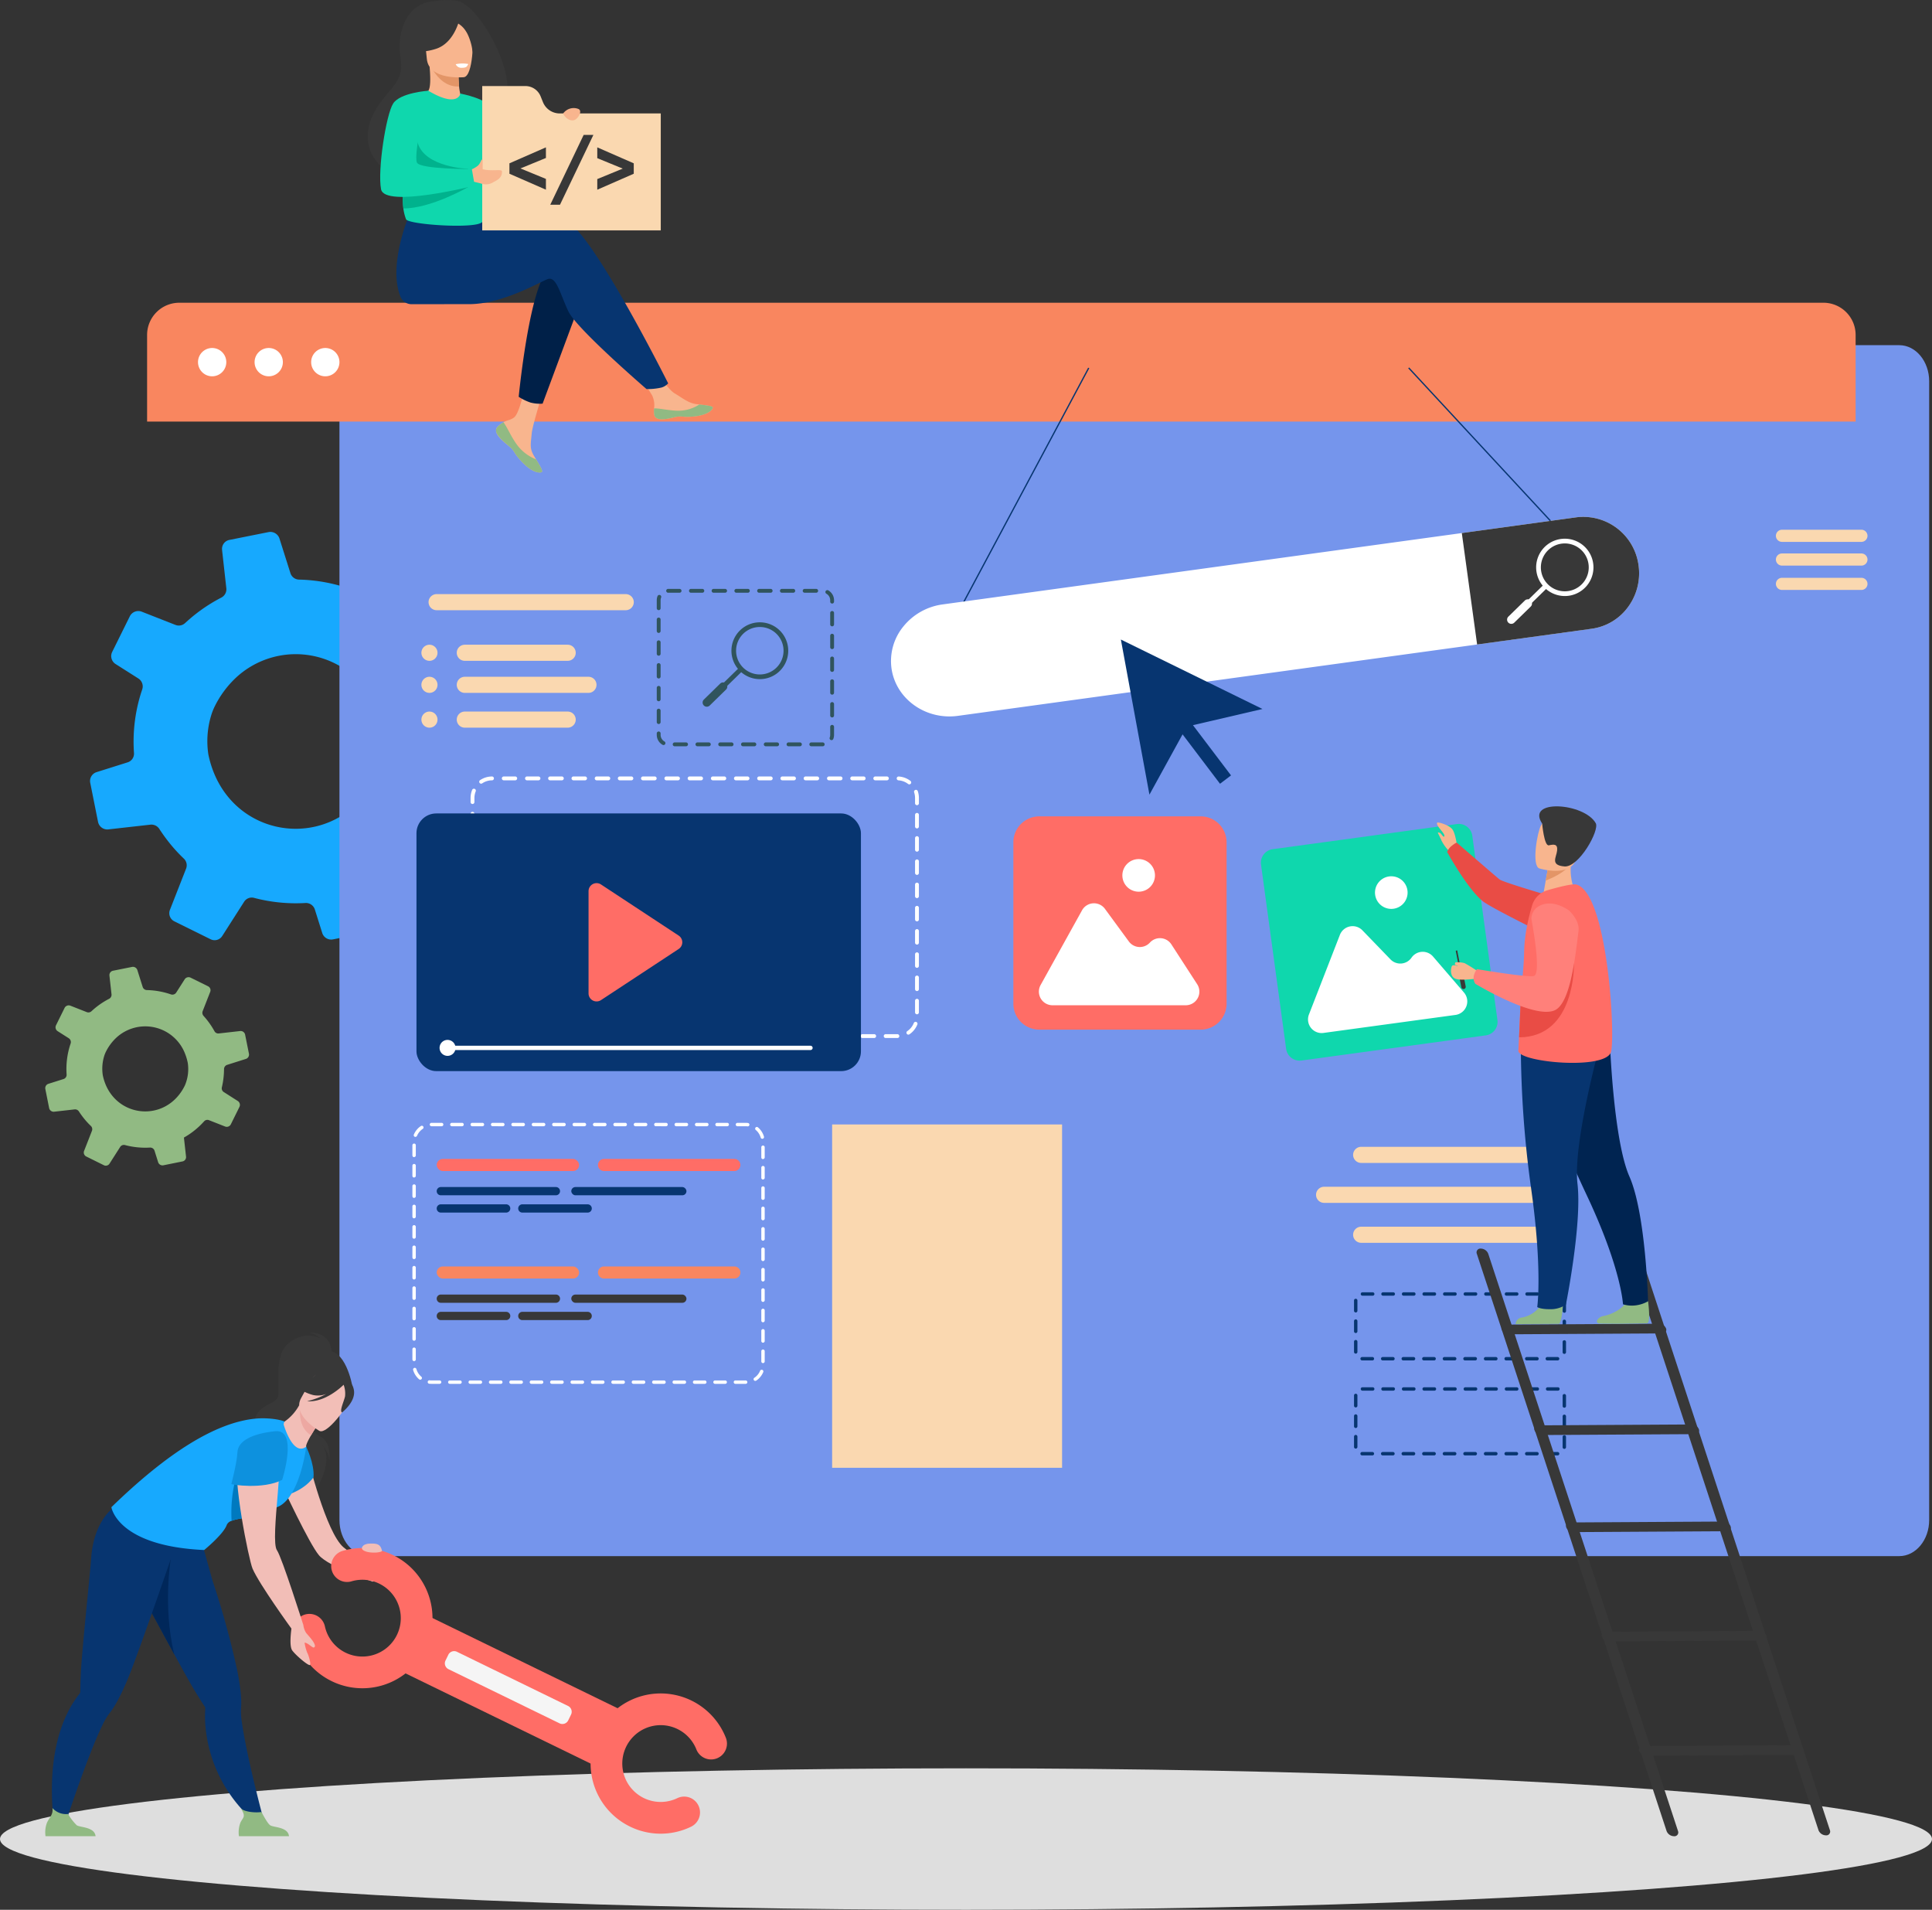 <svg xmlns="http://www.w3.org/2000/svg" width="683" height="675" viewBox="0 0 683 675">
  <rect x="0" y="0" width="683" height="675" fill="#333333" stroke="none"/>
  <g id="wordpress" transform="translate(-960 -5825)">
    <g id="Group_36623" data-name="Group 36623" transform="translate(-0.158 -0.734)">
      <path id="Path_46315" data-name="Path 46315" d="M2200.31,801.491l14.87-1.673a3.319,3.319,0,0,1,3.122,1.492q1.29,2,2.767,3.921a55.577,55.577,0,0,0,5.888,6.564,3.264,3.264,0,0,1,.807,3.595l-5.7,14.539a3.205,3.205,0,0,0,1.583,4.068l12.813,6.336a3.179,3.179,0,0,0,4.073-1.128l7.747-12.119a3.192,3.192,0,0,1,3.571-1.379,57.881,57.881,0,0,0,18.138,1.8,3.293,3.293,0,0,1,3.3,2.282l2.626,8.345a3.327,3.327,0,0,0,3.78,2.241l13.914-2.81a2.9,2.9,0,0,0,.8-.267,3.186,3.186,0,0,0,1.78-3.254l-1.239-11.092-.307-2.7a57.277,57.277,0,0,0,6.747-4.45,58.064,58.064,0,0,0,7.918-7.318,3.192,3.192,0,0,1,3.56-.858l11.725,4.6a3.306,3.306,0,0,0,4.172-1.614l4.854-9.779,1.383-2.806a3.34,3.34,0,0,0-1.19-4.307l-10.139-6.472a3.178,3.178,0,0,1-1.429-3.467,57.222,57.222,0,0,0,1.545-12.156,9.87,9.87,0,0,0,.031-1.03,1.759,1.759,0,0,1,.023-.346,3.26,3.26,0,0,1,2.3-2.79l13.561-4.286a2.4,2.4,0,0,0,.442-.174,3.313,3.313,0,0,0,1.789-3.59l-2.784-13.853a3.3,3.3,0,0,0-3.6-2.624l-15.509,1.751a3.192,3.192,0,0,1-3.2-1.677,58.269,58.269,0,0,0-4.856-7.417q-1.461-1.9-3.048-3.644a3.355,3.355,0,0,1-.635-3.479l5.477-13.976a3.2,3.2,0,0,0-1.563-4.042l-12.684-6.249a3.358,3.358,0,0,0-4.327,1.2l-6.132,9.588a3.3,3.3,0,0,1-3.835,1.356,57.744,57.744,0,0,0-17.5-3.137,3.275,3.275,0,0,1-3.085-2.3l-3.863-12.2a3.389,3.389,0,0,0-3.879-2.289l-13.826,2.763a3.234,3.234,0,0,0-2.587,3.543l.066.648L2242,716.251a3.3,3.3,0,0,1-1.789,3.323l-.012.01a57.355,57.355,0,0,0-8.578,5.441c-1.464,1.121-2.842,2.3-4.181,3.531a3.251,3.251,0,0,1-3.418.667l-11.9-4.669a3.362,3.362,0,0,0-4.243,1.628l-6.24,12.608a3.631,3.631,0,0,0-.322,1.109,3.339,3.339,0,0,0,1.5,3.126l8.113,5.148a3.334,3.334,0,0,1,1.514,2.908,3.555,3.555,0,0,1-.167.908,57.288,57.288,0,0,0-2.921,22.5,3.212,3.212,0,0,1-2.253,3.308l-10.984,3.462a3.284,3.284,0,0,0-2.231,3.764l.063.322,2.7,13.505A3.348,3.348,0,0,0,2200.31,801.491Zm95.133-42.159a38.333,38.333,0,0,1,2.018,6.857,30.126,30.126,0,0,1-2.15,16.3c-.224.459-.457.905-.691,1.351-14.55,26.968-52.689,21.6-58.97-8.823a31.233,31.233,0,0,1,1.118-14.212,20.3,20.3,0,0,1,1.138-2.8,35.476,35.476,0,0,1,7.1-9.752A31.019,31.019,0,0,1,2295.443,759.332Z" transform="translate(-1201.831 5317.385)" fill="#17a9fe"/>
      <path id="Path_46316" data-name="Path 46316" d="M2498.855,730.057l7.23-.815a1.612,1.612,0,0,1,1.518.727q.628.974,1.345,1.91a27.055,27.055,0,0,0,2.863,3.2,1.59,1.59,0,0,1,.393,1.75l-2.773,7.081a1.563,1.563,0,0,0,.77,1.981l6.23,3.085a1.544,1.544,0,0,0,1.98-.549l3.767-5.9a1.551,1.551,0,0,1,1.736-.672,28.129,28.129,0,0,0,8.819.878,1.6,1.6,0,0,1,1.6,1.111l1.277,4.064a1.617,1.617,0,0,0,1.838,1.091l6.765-1.368a1.409,1.409,0,0,0,.391-.13,1.552,1.552,0,0,0,.866-1.585l-.6-5.4-.149-1.316a27.754,27.754,0,0,0,3.281-2.166,28.248,28.248,0,0,0,3.85-3.565,1.551,1.551,0,0,1,1.731-.418l5.7,2.24a1.607,1.607,0,0,0,2.029-.785l2.359-4.763.673-1.367a1.628,1.628,0,0,0-.578-2.1l-4.93-3.152a1.549,1.549,0,0,1-.7-1.688,27.949,27.949,0,0,0,.752-5.92,4.952,4.952,0,0,0,.014-.5.827.827,0,0,1,.011-.168,1.587,1.587,0,0,1,1.119-1.359l6.594-2.087a1.183,1.183,0,0,0,.215-.085,1.613,1.613,0,0,0,.87-1.748l-1.354-6.747a1.605,1.605,0,0,0-1.751-1.278l-7.542.853a1.55,1.55,0,0,1-1.556-.816,28.348,28.348,0,0,0-2.362-3.612q-.71-.926-1.482-1.775a1.635,1.635,0,0,1-.309-1.694l2.663-6.806a1.56,1.56,0,0,0-.76-1.968l-6.167-3.043a1.631,1.631,0,0,0-2.1.584l-2.982,4.669a1.6,1.6,0,0,1-1.865.661,28.038,28.038,0,0,0-8.507-1.528,1.592,1.592,0,0,1-1.5-1.121L2528.261,680a1.647,1.647,0,0,0-1.886-1.114l-6.723,1.345a1.575,1.575,0,0,0-1.258,1.726l.032.316.7,6.276a1.61,1.61,0,0,1-.87,1.618l-.006,0a27.946,27.946,0,0,0-4.172,2.65c-.712.546-1.382,1.121-2.032,1.72a1.579,1.579,0,0,1-1.662.325l-5.788-2.274a1.634,1.634,0,0,0-2.063.793l-3.034,6.141a1.753,1.753,0,0,0-.156.54,1.626,1.626,0,0,0,.728,1.522l3.945,2.507a1.625,1.625,0,0,1,.736,1.416,1.745,1.745,0,0,1-.08.443,27.932,27.932,0,0,0-1.421,10.956,1.572,1.572,0,0,1-.844,1.508,1.6,1.6,0,0,1-.251.1l-5.34,1.686a1.6,1.6,0,0,0-1.085,1.833l.03.157,1.313,6.577A1.629,1.629,0,0,0,2498.855,730.057Zm46.258-20.532a18.712,18.712,0,0,1,.981,3.34,14.685,14.685,0,0,1-1.045,7.937c-.109.223-.223.441-.336.658-7.074,13.133-25.62,10.521-28.673-4.3a15.238,15.238,0,0,1,.542-6.921,10.009,10.009,0,0,1,.554-1.365,17.259,17.259,0,0,1,3.451-4.749A15.071,15.071,0,0,1,2545.113,709.524Z" transform="translate(-1519.545 5488.602)" fill="#91ba83"/>
    </g>
    <ellipse id="Ellipse_1591" data-name="Ellipse 1591" cx="341.5" cy="25" rx="341.5" ry="25" transform="translate(960 6450)" fill="#dedede"/>
    <path id="Path_46310" data-name="Path 46310" d="M2448.153,891.486V1293.98c0,7.041-4.734,12.753-10.572,12.753H1896.724c-5.837,0-10.572-5.712-10.572-12.753V891.486c0-7.047,4.735-12.753,10.572-12.753h540.857C2443.419,878.733,2448.153,884.44,2448.153,891.486Z" transform="translate(-806.152 5068.268)" fill="#7595ec"/>
    <path id="Path_46311" data-name="Path 46311" d="M2359.813,850.331V880.91h-604V850.331a11.391,11.391,0,0,1,11.362-11.421h581.277A11.39,11.39,0,0,1,2359.813,850.331Z" transform="translate(-743.813 5093.09)" fill="#f9865f"/>
    <path id="Path_46312" data-name="Path 46312" d="M1791.033,873.65a5,5,0,1,1,5,5A5,5,0,0,1,1791.033,873.65Z" transform="translate(-761.033 5079.35)" fill="#fff"/>
    <g id="Group_36622" data-name="Group 36622" transform="translate(225.096 -0.906)">
      <path id="Path_46317" data-name="Path 46317" d="M1830.808,1414.32s.7-7.635-7.83-7.635a10.015,10.015,0,0,1,3.922,2.1s-5.441-3.194-11.362,1.714-2.242,17.218-4.043,19.556-8.812,2.8-7.956,10.362,22.254,17.022,20.88,23.275c0,0,8.385-12.326,2.39-17.951,0,0,2.922,2.753,3.22,6.025,0,0,.793-6.389-3.272-8.432-3.6-1.808-6.545-8.422-6.233-9.6S1830.808,1414.32,1830.808,1414.32Z" transform="translate(-978.671 4890.221)" fill="#383838"/>
      <path id="Path_46318" data-name="Path 46318" d="M1834.212,1503.763s6.373,26.367,12.629,31.638c3.761,3.168,14.941,10.438,14.941,10.438l-4.65,1.688s-15.509-5.238-18.981-9.319-12.978-24.538-12.978-24.538Z" transform="translate(-990.481 4837.405)" fill="#f2beb7"/>
      <path id="Path_46319" data-name="Path 46319" d="M1708.969,1575.584c.056.1.116.205.175.31,1.395,2.424,4.594,8.364,8.118,14.863,1.667,3.084,3.412,6.294,5.068,9.315,2.853,5.213,5.448,9.855,6.962,12.309,1.54,2.495,2.673,4.247,3.132,4.948l0,0a1.16,1.16,0,0,1,.149.723,37.787,37.787,0,0,0,.1,6.536,50.146,50.146,0,0,0,16.385,32.479l4.24.626s-6-22.228-7.768-34.795a24.145,24.145,0,0,1-.324-4.982c.313-3.274-.268-8.08-1.369-13.6a304.522,304.522,0,0,0-8.67-31.48c-.2-.615-6.161-22.183-6.161-22.183-5,4.374-23.257,6.179-23.257,6.179S1702.66,1564.364,1708.969,1575.584Z" transform="translate(-925.098 4811.842)" fill="#073570"/>
      <path id="Path_46320" data-name="Path 46320" d="M1809.168,1785.28h-17.7a9.715,9.715,0,0,1,.5-4.743c.886-1.963,2.148-2.025.161-5.1,1.125,1.158,4.739,1.637,7.3,1.293.313.508,2.021,3.918,3.068,4.67C1803.656,1782.227,1808.812,1781.931,1809.168,1785.28Z" transform="translate(-972.094 4689.625)" fill="#91ba83"/>
      <path id="Path_46321" data-name="Path 46321" d="M1713.7,1592.852c.056.1.116.205.175.31,1.395,2.424,8.937,16.355,12.461,22.855-4.083-16.8-1.243-33.6-1.243-33.6Z" transform="translate(-929.832 4794.617)" fill="#00275a"/>
      <path id="Path_46322" data-name="Path 46322" d="M1841.657,1420.918c.115-.465-10.107,4.62-10.625,5.195-4.794,5.318-3.427,12.257-.684,12.324,1.759.043,1.418,2.968,1.418,2.968l19.6-8.291S1849.006,1419.352,1841.657,1420.918Z" transform="translate(-991.938 4882.55)" fill="#383838"/>
      <path id="Path_46323" data-name="Path 46323" d="M1831.375,1495.086s2.983,5.958,2.61,10.793c0,0-3.6,5.677-12.924,7.115C1821.061,1512.994,1829.08,1495.081,1831.375,1495.086Z" transform="translate(-988.24 4842.13)" fill="#0d91de"/>
      <path id="Path_46324" data-name="Path 46324" d="M1691.007,1553.756l.06-3.31c-6.594.832-22.736-7.879-22.736-7.879s-6.9,4.588-7.843,17.691c-.461,6.4-3.377,33.443-3.7,41.519-.118,2.927-.156,5.017-.17,5.851a.014.014,0,0,1,0,.008,1.145,1.145,0,0,1-.28.681,37.794,37.794,0,0,0-3.573,5.477c-10.062,18.721-4.8,44.157-4.8,44.157l2.337-.594s8.508-26.37,14.068-37.776a23.856,23.856,0,0,1,2.518-4.31c2.091-2.54,4.3-6.852,6.468-12.041C1677.466,1593.418,1691.007,1553.756,1691.007,1553.756Z" transform="translate(-893.342 4816.243)" fill="#073570"/>
      <path id="Path_46325" data-name="Path 46325" d="M1659.243,1785.128h-17.7a9.715,9.715,0,0,1,.5-4.743c.886-1.963,2.273-2.855,1.94-5.231a6.374,6.374,0,0,0,5.515,2.11,19.434,19.434,0,0,0,3.07,3.98C1653.731,1782.075,1658.887,1781.779,1659.243,1785.128Z" transform="translate(-890.547 4689.778)" fill="#91ba83"/>
      <path id="Path_46326" data-name="Path 46326" d="M1750.071,1504.843c-2.377.405.388,2.295-2.881,2.65-4.653.508-9.457.855-11.974,1.859a2.7,2.7,0,0,0-1.723,1.4c-1.091,3.28-8,8.916-8,8.916-30.812-1.4-32.8-15.135-32.8-15.135,20-19.422,37.011-30.008,51.071-31.318,3.422-.319,8.034.109,10.2,1.073,4.918,2.189,7.612,8.851,7.612,8.851S1759.1,1503.3,1750.071,1504.843Z" transform="translate(-918.411 4854.083)" fill="#17a9fe"/>
      <path id="Path_46327" data-name="Path 46327" d="M1797.741,1518.6c-4.653.508-9.457.856-11.973,1.859a49.068,49.068,0,0,1,6.223-26.926S1796.722,1512.783,1797.741,1518.6Z" transform="translate(-968.989 4842.975)" fill="#0079bf"/>
      <path id="Path_46328" data-name="Path 46328" d="M1826.33,1470.056c.879,2.755,3.812,10.605,7.875,7.584-.138-.585.716-2.29,1.723-4.02,1.287-2.211,2.819-4.471,2.819-4.471l-6.623-5.8-.4-.347a16.877,16.877,0,0,1-4.926,5.593A1.323,1.323,0,0,0,1826.33,1470.056Z" transform="translate(-991.071 4859.602)" fill="#f2beb7"/>
      <path id="Path_46329" data-name="Path 46329" d="M1845.582,1469.564s-1.531,2.255-2.818,4.469c-4.116-2.538-4.12-7.633-3.8-10.273Z" transform="translate(-997.907 4859.188)" fill="#eda8a2"/>
      <path id="Path_46330" data-name="Path 46330" d="M1845.438,1458.369s-9.995-5.561-6.436-11.732,4.666-11.044,11.2-7.755,6.4,6.354,5.715,8.7S1848.13,1459.656,1845.438,1458.369Z" transform="translate(-997.582 4873.291)" fill="#f2beb7"/>
      <path id="Path_46331" data-name="Path 46331" d="M1856.353,1442.989c-.458-2.74-1.85-3-2.82-2.818a7.994,7.994,0,0,0-9.721-3.722,13.606,13.606,0,0,1-7.877,4.731s1.16,2.158,5.938,3.494a8.17,8.17,0,0,0,4.714-.377,26.678,26.678,0,0,1-6.782,2.556c6.3.576,12.289-5.181,12.911-5.8a8.962,8.962,0,0,1,.495,4.126c-.415,1.856-2.062,5.217-1.056,5.651C1852.153,1450.834,1857.039,1447.1,1856.353,1442.989Z" transform="translate(-996.33 4874.287)" fill="#383838"/>
      <rect id="Rectangle_12738" data-name="Rectangle 12738" width="82.966" height="21.759" transform="matrix(0.899, 0.438, -0.438, 0.899, 884.972, 6396.413)" fill="#ff6d66"/>
      <path id="Path_46332" data-name="Path 46332" d="M1847.406,1620.737a24.656,24.656,0,0,1-13.346-16.966,5.6,5.6,0,1,1,10.945-2.4,13.572,13.572,0,1,0,9.42-15.918,5.6,5.6,0,1,1-3.175-10.747,24.778,24.778,0,1,1-3.844,46.036Z" transform="translate(-995.244 4799.361)" fill="#ff6d66"/>
      <path id="Path_46333" data-name="Path 46333" d="M2078.1,1733.471a24.778,24.778,0,1,1,33.9-31.384,5.6,5.6,0,0,1-10.422,4.119,13.571,13.571,0,1,0-6.738,17.225,5.6,5.6,0,0,1,4.847,10.1A24.656,24.656,0,0,1,2078.1,1733.471Z" transform="translate(-1120.493 4738.022)" fill="#ff6d66"/>
      <path id="Path_46334" data-name="Path 46334" d="M1991.766,1679.115l-39.287-19.153a2.286,2.286,0,0,1-1.05-3.047l1-2.048a2.285,2.285,0,0,1,3.047-1.05l39.287,19.153a2.286,2.286,0,0,1,1.05,3.048l-1,2.048A2.286,2.286,0,0,1,1991.766,1679.115Z" transform="translate(-1059.033 4755.901)" fill="#f5f5f5"/>
      <path id="Path_46335" data-name="Path 46335" d="M1836.074,1632.659a6.615,6.615,0,0,0,1,2.824c.787.961,3.077,3.289,3.117,4.651,0,0-.116.605-.607.495s-2.2-1.8-3.072-1.678a16.976,16.976,0,0,0,.93,3.5c.463.768,1.315,3.666,1.037,4.329s-4.912-3.2-6.315-5.086-.022-9.546-.022-9.546Z" transform="translate(-993.938 4767.57)" fill="#f2beb7"/>
      <path id="Path_46336" data-name="Path 46336" d="M1803.987,1487.813s-11.7-.639-13.78,6.707,3.9,36.669,5.19,39.7c2.346,5.51,13.768,21.235,13.768,21.235l4.2-1.279s-7.616-24.024-9.316-26.4C1801.379,1524.039,1807.489,1491.009,1803.987,1487.813Z" transform="translate(-971.222 4846.085)" fill="#f2beb7"/>
      <path id="Path_46337" data-name="Path 46337" d="M1785.668,1501.759c.031.172,11.073,2.031,17.979-1.474,0,0,5.77-18.075-2.476-17.21s-13.128,3.462-13.335,7.409S1785.668,1501.759,1785.668,1501.759Z" transform="translate(-968.989 4848.681)" fill="#0d91de"/>
      <path id="Path_46338" data-name="Path 46338" d="M1889.6,1570.2a4.575,4.575,0,0,0-1.94.489c-.638.492-1.355,1.348.074,2.06,2.145,1.068,6.433.594,6.266-.049C1893.475,1570.668,1892.7,1570.052,1889.6,1570.2Z" transform="translate(-1024.053 4801.286)" fill="#f2beb7"/>
    </g>
    <g id="Group_36621" data-name="Group 36621" transform="translate(307.69)">
      <path id="Path_46339" data-name="Path 46339" d="M2027.294,917.3a1.9,1.9,0,0,0-.34,2.037.017.017,0,0,0,.005.01c.491,1.358,2.115,2.874,4,4.388.241.195.455.372.642.535.049.043.1.086.145.129s.074.068.111.1c1.759,1.621,1.1,1.993,4.256,5.281,3.6,3.748,6.082,3.816,6.788,3.474.6-.291-.615-2.279-1.959-4.513-.065-.107-.129-.217-.2-.326-.179-.3-.357-.6-.534-.9-1.575-2.689-1.171-3.951-.8-7.953.3-3.252,5.059-18.168,5.059-18.168l-6.9-1.189s-2.079,11.877-4.369,13.706c-1.225.975-2.6.987-3.773,1.71q-.125.076-.245.155A9.065,9.065,0,0,0,2027.294,917.3Z" transform="translate(-1199.124 5058.61)" fill="#f8b58e"/>
      <path id="Path_46340" data-name="Path 46340" d="M2027.294,937.392a1.9,1.9,0,0,0-.34,2.037.016.016,0,0,0,.005.01c.6,1.357,2.184,2.865,4.007,4.375.238.2.448.38.635.549.049.043.1.086.145.129s.074.068.111.1c1.759,1.621,1.1,1.992,4.256,5.281,3.6,3.748,6.082,3.816,6.788,3.475.6-.291-.615-2.279-1.959-4.513a15.348,15.348,0,0,1-6.421-4.731c-2.169-2.768-3.615-6.324-5.093-8.385q-.125.075-.245.155A9.062,9.062,0,0,0,2027.294,937.392Z" transform="translate(-1199.122 5038.52)" fill="#91ba83"/>
      <path id="Path_46341" data-name="Path 46341" d="M2148.938,910.254c.427,2.131,3.464,1.775,6.857.946s2.587.156,7.417-.378,6.293-2.335,6.44-3.054c.132-.637-2.255-.862-4.814-1.157-.323-.036-.646-.076-.969-.116-2.89-.363-5.006-2.228-7.632-3.759-2.487-1.451-6.2-7.361-6.2-7.361l-6.624.524s3.476,5.279,4.82,7.575a8,8,0,0,1,.65,4.514A8.49,8.49,0,0,0,2148.938,910.254Z" transform="translate(-1265.348 5061.347)" fill="#f8b58e"/>
      <path id="Path_46342" data-name="Path 46342" d="M2162.858,925.842c3.394-.829,2.587.156,7.417-.378s6.292-2.336,6.44-3.054c.132-.637-2.255-.862-4.814-1.157l-.024.049a13.618,13.618,0,0,1-6.917,2.15c-3.277.079-6.748-.859-9.01-.822A8.5,8.5,0,0,0,2156,924.9C2156.427,927.026,2159.464,926.671,2162.858,925.842Z" transform="translate(-1272.41 5046.706)" fill="#91ba83"/>
      <path id="Path_46343" data-name="Path 46343" d="M2068.063,818.265l-6.192,16.661-8.084,21.755a13.1,13.1,0,0,1-4.294-.392,18.632,18.632,0,0,1-4.153-2.022s2.245-23.359,6.432-36.767c1.073-3.442,2.276-6.225,3.6-7.792C2061.865,802.036,2068.063,818.265,2068.063,818.265Z" transform="translate(-1209.656 5110.984)" fill="#002048"/>
      <path id="Path_46344" data-name="Path 46344" d="M2004.866,766.823c-4.038-1.308-15.556.372-27.127,2.647l-2.422-4.014-24.991-1.96s-8.247,18.37-3.732,30.075a4.226,4.226,0,0,0,4.23,2.86h.365s14.874-.009,19.7-.009c12.428,0,26.3-8.581,28.1-8.942,2.938-.59,4.113,5.312,7.051,11.508s27.615,27.443,27.615,27.443a21.611,21.611,0,0,0,5.359-.552,5.274,5.274,0,0,0,2.3-1.459S2013.973,769.774,2004.866,766.823Z" transform="translate(-1152.79 5136.079)" fill="#073570"/>
      <path id="Path_46345" data-name="Path 46345" d="M1953.917,591.484c-3.518-.9-8.332,0-9.13.075-9.552.94-12.761,11.6-11.316,19.862,1.334,7.629-2.535,9.74-7.02,15.766-8.991,12.082-3.115,22.269,3.98,24.9,4.257,1.576,10.167-2.4,10.167-2.4.107.042,18.572-12.1,26.141-18.941C1979.345,625.811,1962.881,593.791,1953.917,591.484Z" transform="translate(-1139.574 5233.916)" fill="#383838"/>
      <path id="Path_46346" data-name="Path 46346" d="M1982.127,657.2c.251.885-3.927,2.509-7.116,1.912-3-.56-6.364-4.073-5.67-4.4,1.148-.545,1.921-1.9,1.293-9.239l.571.065,9.6,1.1s.029,2.991.252,5.792A18.946,18.946,0,0,0,1982.127,657.2Z" transform="translate(-1166.454 5203.141)" fill="#f8b58e"/>
      <path id="Path_46347" data-name="Path 46347" d="M1983.353,646.72s.029,2.991.252,5.792c-5.3.284-8.488-4.309-9.852-6.888Z" transform="translate(-1169.008 5203.057)" fill="#e39567"/>
      <path id="Path_46348" data-name="Path 46348" d="M1982.371,626.817s-12.49,1.231-13.138-6.558-2.7-12.877,5.252-13.993,9.746,1.728,10.594,4.276S1985.6,626.3,1982.371,626.817Z" transform="translate(-1166.039 5225.467)" fill="#f8b58e"/>
      <path id="Path_46349" data-name="Path 46349" d="M1976.2,602.152s-1.573,9.517-8.686,11.775c-5.189,1.647-7.54.561-7.54.561a21.148,21.148,0,0,0,3.386-7.918,3.809,3.809,0,0,1,2.541-2.906C1969.591,602.451,1974.059,599.134,1976.2,602.152Z" transform="translate(-1161.128 5228.352)" fill="#383838"/>
      <path id="Path_46350" data-name="Path 46350" d="M1991.926,605.591a8.264,8.264,0,0,1,4.44,3.562c1.14,1.66,2.46,5.844,2.235,7.7,0,0,2.186-8.808-1-12.084C1994.219,601.291,1991.926,605.591,1991.926,605.591Z" transform="translate(-1179.318 5226.942)" fill="#383838"/>
      <path id="Path_46351" data-name="Path 46351" d="M1945.616,693.933c.223.946.413,1.816.568,2.619.254,1.3.429,2.412.553,3.4.381,3.072.266,4.893.525,6.884a17.169,17.169,0,0,0,.934,3.748c.517,1.427,14.089,2.7,21.811,2.186,2.452-.159,4.32-.5,4.984-1.077,2.754-2.393,2.48,2.869,2.857-22.308.183-12.281-10.421-23.218-10.421-23.218s-.847,5.246-11.363-1c-.374-.218-4.515,5.914-8.5,13.465C1943.172,686.974,1944.376,688.739,1945.616,693.933Z" transform="translate(-1152.353 5191.896)" fill="#0fd7ad"/>
      <path id="Path_46353" data-name="Path 46353" d="M1997.347,667.467s10.82,1.834,12.091,6.493,10.049,30.713,10.049,30.713-6.8,2.321-9.343-.22-8.842-23.576-8.842-23.576Z" transform="translate(-1182.412 5190.596)" fill="#0fd7ad"/>
      <path id="Path_46354" data-name="Path 46354" d="M1993.79,643.009a2.147,2.147,0,0,0,1.906,1.281c1.383,0,1.757-.207,2.018-.5a4.329,4.329,0,0,0,.521-.857A11.745,11.745,0,0,0,1993.79,643.009Z" transform="translate(-1180.372 5204.682)" fill="#fff"/>
      <path id="Path_46355" data-name="Path 46355" d="M1949.693,744.367c.381,3.072.266,4.893.524,6.884,9.825.032,22.96-7.587,22.96-7.587Z" transform="translate(-1155.309 5147.42)" fill="#00b28d"/>
      <path id="Path_46356" data-name="Path 46356" d="M1972.644,712.432s-15.305-.456-17.885-9.155c-2.834-9.557-6.009,3.93-6.009,3.93l1.689,8.608h16.792Z" transform="translate(-1154.775 5172.249)" fill="#00b28d"/>
      <path id="Path_46357" data-name="Path 46357" d="M2037.251,667.053l-.827-2.048a5.81,5.81,0,0,0-5.387-3.634H2015.78v51.014H2078.9V671.052h-35.716A6.393,6.393,0,0,1,2037.251,667.053Z" transform="translate(-1192.996 5194.042)" fill="#fad8b0"/>
      <path id="Path_46358" data-name="Path 46358" d="M2037.706,720.664v-3.678l12.9-5.649v3.757l-9.007,3.7,9.007,3.7v3.811Z" transform="translate(-1205.303 5165.74)" fill="#383838"/>
      <path id="Path_46359" data-name="Path 46359" d="M2082.9,701.21h3.438l-11.805,24.676h-3.437Z" transform="translate(-1224.255 5171.473)" fill="#383838"/>
      <path id="Path_46360" data-name="Path 46360" d="M2122.408,716.986v3.678l-12.9,5.649v-3.758l9.007-3.7-9.007-3.7v-3.81Z" transform="translate(-1246.052 5165.74)" fill="#383838"/>
      <path id="Path_46361" data-name="Path 46361" d="M2003.775,726.562l1.107-1.738a8.909,8.909,0,0,0,2.106-1.148c1.462-1.027,1.269-2.564,2-2.4l.009,3.379-.079.012c3.137.838,6.8-.073,6.878.708.2,2.148-1.46,3.116-2.852,3.788a5.048,5.048,0,0,1-4.2.689c-1.407-.438-3.622-.884-3.622-.884Z" transform="translate(-1186.047 5160.118)" fill="#f8b58e"/>
      <path id="Path_46362" data-name="Path 46362" d="M1949.026,665.178s-9.935.65-12.418,4.525-5.564,23.548-4.272,30.3,33.108-1.292,33.108-1.292l-1.015-5.862s-18.362.106-19.408-2.285C1943.628,687.389,1949.026,665.178,1949.026,665.178Z" transform="translate(-1145.315 5191.894)" fill="#0fd7ad"/>
      <path id="Path_46363" data-name="Path 46363" d="M2081.624,681.14c-.085.258,1.494,2.861,3.75,2.408,1.406-.282,3.235-3.311,1.628-3.979A4.57,4.57,0,0,0,2081.624,681.14Z" transform="translate(-1230.209 5183.944)" fill="#f8b58e"/>
    </g>
    <rect id="Rectangle_12739" data-name="Rectangle 12739" width="94.682" height="0.457" transform="matrix(0.471, -0.882, 0.882, 0.471, 1300.086, 6038.449)" fill="#073570"/>
    <rect id="Rectangle_12740" data-name="Rectangle 12740" width="0.457" height="73.729" transform="translate(1457.832 5955.182) rotate(-42.827)" fill="#073570"/>
    <path id="Path_46364" data-name="Path 46364" d="M2521,956.453a20.057,20.057,0,0,1-3.74,14.687,19.123,19.123,0,0,1-12.788,7.651l-224.085,30.79c-11.437,1.571-22.013-6.006-23.5-16.837a19.294,19.294,0,0,1,4.2-14.747,21.513,21.513,0,0,1,13.891-7.8l224.085-30.79A19.707,19.707,0,0,1,2521,956.453Z" transform="translate(-981.733 5068.43)" fill="#fff"/>
    <path id="Path_46365" data-name="Path 46365" d="M2703.835,956.453a20.056,20.056,0,0,1-3.74,14.687,19.123,19.123,0,0,1-12.788,7.651l-40.55,5.571-5.412-39.386,40.55-5.572A19.707,19.707,0,0,1,2703.835,956.453Z" transform="translate(-1164.566 5068.43)" fill="#383838"/>
    <path id="Path_46366" data-name="Path 46366" d="M2702.967,974.159a10.2,10.2,0,0,1-1.518.094,10.131,10.131,0,0,1-6.962-17.376h0a10.131,10.131,0,1,1,8.48,17.282Zm-7.314-16.089a8.462,8.462,0,1,0,11.967.139,8.471,8.471,0,0,0-11.967-.139Z" transform="translate(-1188.377 5061.409)" fill="#fff"/>
    <rect id="Rectangle_12741" data-name="Rectangle 12741" width="1.669" height="13.826" transform="matrix(0.699, 0.715, -0.715, 0.699, 1505.956, 6031.434)" fill="#fff"/>
    <path id="Path_46367" data-name="Path 46367" d="M2672.283,1003.05h0a1.489,1.489,0,0,1,.024-2.107l5.824-5.69a1.49,1.49,0,0,1,2.107.024h0a1.49,1.49,0,0,1-.024,2.107l-5.824,5.69A1.49,1.49,0,0,1,2672.283,1003.05Z" transform="translate(-1179.07 5042)" fill="#fff"/>
    <g id="Group_36588" data-name="Group 36588" transform="translate(1114.385 6234.621)">
      <rect id="Rectangle_12742" data-name="Rectangle 12742" width="50.346" height="4.272" rx="2.136" transform="translate(0)" fill="#ff6d66"/>
      <g id="Group_36587" data-name="Group 36587" transform="translate(0 9.931)">
        <path id="Path_46368" data-name="Path 46368" d="M1975.174,1405.32h-23.1a1.458,1.458,0,0,1-1.458-1.458h0a1.458,1.458,0,0,1,1.458-1.458h23.1a1.458,1.458,0,0,1,1.457,1.458h0A1.458,1.458,0,0,1,1975.174,1405.32Z" transform="translate(-1950.617 -1396.292)" fill="#073570"/>
        <g id="Group_36586" data-name="Group 36586">
          <path id="Rectangle_12743" data-name="Rectangle 12743" d="M1.458,0H42.145A1.457,1.457,0,0,1,43.6,1.457v0a1.457,1.457,0,0,1-1.457,1.457H1.457A1.457,1.457,0,0,1,0,1.458v0A1.458,1.458,0,0,1,1.458,0Z" fill="#073570"/>
          <rect id="Rectangle_12744" data-name="Rectangle 12744" width="40.715" height="2.915" rx="1.457" transform="translate(47.576)" fill="#073570"/>
          <path id="Path_46369" data-name="Path 46369" d="M2030.09,1405.32h-23.1a1.458,1.458,0,0,1-1.458-1.458h0a1.458,1.458,0,0,1,1.458-1.458h23.1a1.458,1.458,0,0,1,1.457,1.458h0A1.458,1.458,0,0,1,2030.09,1405.32Z" transform="translate(-1976.721 -1396.292)" fill="#073570"/>
        </g>
      </g>
      <path id="Rectangle_12745" data-name="Rectangle 12745" d="M2.136,0H48.21a2.136,2.136,0,0,1,2.136,2.136v0A2.136,2.136,0,0,1,48.21,4.272H2.136A2.136,2.136,0,0,1,0,2.136v0A2.136,2.136,0,0,1,2.136,0Z" transform="translate(57.009)" fill="#ff6d66"/>
    </g>
    <g id="Group_36619" data-name="Group 36619" transform="translate(1114.385 6272.621)">
      <rect id="Rectangle_12742-2" data-name="Rectangle 12742" width="50.346" height="4.272" rx="2.136" transform="translate(0)" fill="#f9865f"/>
      <g id="Group_36587-2" data-name="Group 36587" transform="translate(0 9.931)">
        <path id="Path_46368-2" data-name="Path 46368" d="M1975.174,1405.32h-23.1a1.458,1.458,0,0,1-1.458-1.458h0a1.458,1.458,0,0,1,1.458-1.458h23.1a1.458,1.458,0,0,1,1.457,1.458h0A1.458,1.458,0,0,1,1975.174,1405.32Z" transform="translate(-1950.617 -1396.292)" fill="#383838"/>
        <g id="Group_36586-2" data-name="Group 36586">
          <path id="Rectangle_12743-2" data-name="Rectangle 12743" d="M1.458,0H42.145A1.457,1.457,0,0,1,43.6,1.457v0a1.457,1.457,0,0,1-1.457,1.457H1.457A1.457,1.457,0,0,1,0,1.458v0A1.458,1.458,0,0,1,1.458,0Z" fill="#383838"/>
          <rect id="Rectangle_12744-2" data-name="Rectangle 12744" width="40.715" height="2.915" rx="1.457" transform="translate(47.576)" fill="#383838"/>
          <path id="Path_46369-2" data-name="Path 46369" d="M2030.09,1405.32h-23.1a1.458,1.458,0,0,1-1.458-1.458h0a1.458,1.458,0,0,1,1.458-1.458h23.1a1.458,1.458,0,0,1,1.457,1.458h0A1.458,1.458,0,0,1,2030.09,1405.32Z" transform="translate(-1976.721 -1396.292)" fill="#383838"/>
        </g>
      </g>
      <path id="Rectangle_12745-2" data-name="Rectangle 12745" d="M2.136,0H48.21a2.136,2.136,0,0,1,2.136,2.136v0A2.136,2.136,0,0,1,48.21,4.272H2.136A2.136,2.136,0,0,1,0,2.136v0A2.136,2.136,0,0,1,2.136,0Z" transform="translate(57.009)" fill="#f9865f"/>
    </g>
    <g id="Group_36592" data-name="Group 36592" transform="translate(1356.255 6051.037)">
      <path id="Path_46372" data-name="Path 46372" d="M2461.678,1046.458l-26.737,6.222-13.222,24.059-10.1-54.829Z" transform="translate(-2411.624 -1021.909)" fill="#073570"/>
      <rect id="Rectangle_12750" data-name="Rectangle 12750" width="4.888" height="28.278" transform="translate(17.962 28.44) rotate(-37.154)" fill="#073570"/>
    </g>
    <path id="Rectangle_12751" data-name="Rectangle 12751" d="M9.183,0H66.2a9.184,9.184,0,0,1,9.184,9.184V66.2A9.183,9.183,0,0,1,66.2,75.384H9.183A9.183,9.183,0,0,1,0,66.2V9.183A9.183,9.183,0,0,1,9.183,0Z" transform="translate(1318.24 6113.535)" fill="#ff6d66"/>
    <path id="Path_46373" data-name="Path 46373" d="M2356.97,1228.486l14.648-26.408a4.818,4.818,0,0,1,8.1-.512l8.449,11.524a4.818,4.818,0,0,0,7.44.4h0a4.818,4.818,0,0,1,7.6.633l9.118,14.078a4.819,4.819,0,0,1-4.044,7.438h-47.1A4.818,4.818,0,0,1,2356.97,1228.486Z" transform="translate(-1029.098 4944.665)" fill="#fff"/>
    <path id="Path_46374" data-name="Path 46374" d="M2412.623,1175.581a5.762,5.762,0,1,1,5.762,5.762A5.762,5.762,0,0,1,2412.623,1175.581Z" transform="translate(-1055.844 4958.82)" fill="#fff"/>
    <path id="Path_46375" data-name="Path 46375" d="M2585.45,1220.872l-65.144,8.886a4.818,4.818,0,0,1-5.425-4.123L2506,1160.491a4.818,4.818,0,0,1,4.122-5.426l65.145-8.886a4.818,4.818,0,0,1,5.425,4.123l8.886,65.144A4.818,4.818,0,0,1,2585.45,1220.872Z" transform="translate(-1100.206 4970.077)" fill="#0fd7ad"/>
    <path id="Path_46376" data-name="Path 46376" d="M2538.037,1246.219l10.944-28.146a4.818,4.818,0,0,1,7.956-1.6l9.929,10.276a4.818,4.818,0,0,0,7.427-.606h0a4.818,4.818,0,0,1,7.615-.4l10.936,12.716a4.818,4.818,0,0,1-3,7.916l-46.663,6.365A4.818,4.818,0,0,1,2538.037,1246.219Z" transform="translate(-1115.299 4937.344)" fill="#fff"/>
    <path id="Path_46377" data-name="Path 46377" d="M2582.9,1187.949a5.762,5.762,0,1,1,6.488,4.93A5.762,5.762,0,0,1,2582.9,1187.949Z" transform="translate(-1136.759 4953.311)" fill="#fff"/>
    <g id="Group_36597" data-name="Group 36597" transform="translate(1126.353 6099.441)">
      <path id="Path_46378" data-name="Path 46378" d="M2124.332,1206.61H2120.2a.68.68,0,1,1,0-1.359h4.106a.692.692,0,0,1,.694.679A.668.668,0,0,1,2124.332,1206.61Zm-8.24,0h-4.106a.68.68,0,1,1,0-1.359h4.106a.68.68,0,1,1,0,1.359Zm-8.211,0h-4.107a.68.68,0,0,1,0-1.359h4.107a.68.68,0,0,1,0,1.359Zm-8.213,0h-4.105a.68.68,0,1,1,0-1.359h4.105a.68.68,0,1,1,0,1.359Zm-8.211,0h-4.106a.68.68,0,1,1,0-1.359h4.106a.68.68,0,1,1,0,1.359Zm-8.212,0h-4.106a.68.68,0,0,1,0-1.359h4.106a.68.68,0,1,1,0,1.359Zm-8.212,0h-4.106a.68.68,0,0,1,0-1.359h4.106a.68.68,0,1,1,0,1.359Zm-8.212,0h-4.105a.68.68,0,1,1,0-1.359h4.105a.68.68,0,1,1,0,1.359Zm-8.211,0H2054.5a.68.68,0,1,1,0-1.359h4.106a.68.68,0,1,1,0,1.359Zm-8.212,0h-4.106a.68.68,0,1,1,0-1.359h4.106a.68.68,0,1,1,0,1.359Zm-8.212,0h-4.106a.68.68,0,1,1,0-1.359h4.106a.68.68,0,0,1,0,1.359Zm-8.212,0h-4.106a.68.68,0,1,1,0-1.359h4.106a.68.68,0,0,1,0,1.359Zm-8.212,0h-4.106a.68.68,0,1,1,0-1.359h4.106a.68.68,0,0,1,0,1.359Zm-8.212,0h-4.106a.68.68,0,1,1,0-1.359h4.106a.68.68,0,1,1,0,1.359Zm-8.212,0h-4.106a.68.68,0,0,1,0-1.359h4.106a.68.68,0,1,1,0,1.359Zm-8.212,0h-4.106a.68.68,0,0,1,0-1.359h4.106a.68.68,0,1,1,0,1.359Zm-8.212,0h-4.106a.68.68,0,0,1,0-1.359h4.106a.68.68,0,0,1,0,1.359Zm-8.212,0h-3.66q-.246,0-.488-.016a.679.679,0,1,1,.086-1.356c.133.008.267.013.4.013h3.66a.68.68,0,1,1,0,1.359Zm143.5-1.195a.68.68,0,0,1-.382-1.242,6.242,6.242,0,0,0,2.292-2.84.68.68,0,1,1,1.261.508,7.6,7.6,0,0,1-2.79,3.456A.676.676,0,0,1,2128.2,1205.415Zm-151.386-.245a.677.677,0,0,1-.415-.142,7.588,7.588,0,0,1-2.577-3.618.68.68,0,1,1,1.289-.431,6.235,6.235,0,0,0,2.118,2.972.68.68,0,0,1-.416,1.218Zm154.427-6.944a.681.681,0,0,1-.68-.68v-4.106a.68.68,0,0,1,1.36,0v4.106A.681.681,0,0,1,2131.237,1198.226Zm-157.131-.418a.68.68,0,0,1-.679-.68v-4.106a.68.68,0,1,1,1.359,0v4.106A.68.68,0,0,1,1974.106,1197.809Zm157.131-7.795a.68.68,0,0,1-.68-.68v-4.105a.68.68,0,0,1,1.36,0v4.105A.68.68,0,0,1,2131.237,1190.014Zm-157.131-.418a.68.68,0,0,1-.679-.68v-4.105a.68.68,0,1,1,1.359,0v4.105A.68.68,0,0,1,1974.106,1189.6Zm157.131-7.794a.68.68,0,0,1-.68-.679v-4.106a.68.68,0,0,1,1.36,0v4.106A.68.68,0,0,1,2131.237,1181.8Zm-157.131-.418a.68.68,0,0,1-.679-.679V1176.6a.68.68,0,1,1,1.359,0v4.106A.68.68,0,0,1,1974.106,1181.384Zm157.131-7.794a.68.68,0,0,1-.68-.679V1168.8a.68.68,0,0,1,1.36,0v4.106A.68.68,0,0,1,2131.237,1173.59Zm-157.131-.418a.68.68,0,0,1-.679-.679v-4.106a.68.68,0,1,1,1.359,0v4.106A.68.68,0,0,1,1974.106,1173.172Zm157.131-7.794a.68.68,0,0,1-.68-.679v-4.106a.68.68,0,0,1,1.36,0v4.106A.68.68,0,0,1,2131.237,1165.378Zm-157.131-.418a.68.68,0,0,1-.679-.679v-4.106a.68.68,0,0,1,1.359,0v4.106A.68.68,0,0,1,1974.106,1164.96Zm157.131-7.794a.681.681,0,0,1-.68-.68v-4.106a.68.68,0,0,1,1.36,0v4.106A.681.681,0,0,1,2131.237,1157.167Zm-157.131-.417a.68.68,0,0,1-.679-.68v-4.106a.68.68,0,1,1,1.359,0v4.106A.68.68,0,0,1,1974.106,1156.749Zm157.131-7.794a.681.681,0,0,1-.68-.68v-4.106a.68.68,0,0,1,1.36,0v4.106A.681.681,0,0,1,2131.237,1148.955Zm-157.131-.418a.68.68,0,0,1-.679-.68v-4.106a.68.68,0,1,1,1.359,0v4.106A.68.68,0,0,1,1974.106,1148.537Zm157.131-7.794a.681.681,0,0,1-.68-.68v-4.106a.68.68,0,0,1,1.36,0v4.106A.681.681,0,0,1,2131.237,1140.743Zm-157.131-.418a.68.68,0,0,1-.679-.679v-4.106a.68.68,0,1,1,1.359,0v4.106A.68.68,0,0,1,1974.106,1140.325Zm157.131-7.794a.681.681,0,0,1-.68-.68v-4.106a.68.68,0,0,1,1.36,0v4.106A.681.681,0,0,1,2131.237,1132.531Zm-157.131-.418a.68.68,0,0,1-.679-.68v-4.106a.68.68,0,0,1,1.359,0v4.106A.68.68,0,0,1,1974.106,1132.113Zm157.131-7.794a.681.681,0,0,1-.68-.68v-1.853a6.262,6.262,0,0,0-.324-2,.679.679,0,1,1,1.288-.433,7.594,7.594,0,0,1,.4,2.43v1.853A.681.681,0,0,1,2131.237,1124.319Zm-157.131-.418a.68.68,0,0,1-.679-.68v-1.436a7.571,7.571,0,0,1,.556-2.86.679.679,0,1,1,1.26.51,6.227,6.227,0,0,0-.456,2.349v1.436A.68.68,0,0,1,1974.106,1123.9Zm154.416-6.939a.68.68,0,0,1-.414-.141,6.207,6.207,0,0,0-3.415-1.279.68.68,0,0,1,.083-1.357,7.56,7.56,0,0,1,4.16,1.557.68.68,0,0,1-.414,1.219Zm-151.361-.244a.68.68,0,0,1-.381-1.243,7.574,7.574,0,0,1,4.245-1.3h0a.68.68,0,0,1,0,1.359,6.225,6.225,0,0,0-3.488,1.07A.677.677,0,0,1,1977.161,1116.718Zm143.469-1.187h-4.106a.68.68,0,1,1,0-1.359h4.106a.68.68,0,0,1,0,1.359Zm-8.212,0h-4.106a.68.68,0,0,1,0-1.359h4.106a.68.68,0,0,1,0,1.359Zm-8.212,0H2100.1a.68.68,0,0,1,0-1.359h4.106a.68.68,0,1,1,0,1.359Zm-8.211,0h-4.106a.68.68,0,1,1,0-1.359h4.106a.68.68,0,0,1,0,1.359Zm-8.212,0h-4.106a.68.68,0,1,1,0-1.359h4.106a.68.68,0,0,1,0,1.359Zm-8.212,0h-4.106a.68.68,0,1,1,0-1.359h4.106a.68.68,0,0,1,0,1.359Zm-8.212,0h-4.105a.68.68,0,1,1,0-1.359h4.105a.68.68,0,0,1,0,1.359Zm-8.211,0h-4.106a.68.68,0,0,1,0-1.359h4.106a.68.68,0,0,1,0,1.359Zm-8.212,0h-4.106a.68.68,0,0,1,0-1.359h4.106a.68.68,0,0,1,0,1.359Zm-8.212,0h-4.106a.68.68,0,0,1,0-1.359h4.106a.68.68,0,1,1,0,1.359Zm-8.212,0H2034.4a.68.68,0,1,1,0-1.359h4.106a.68.68,0,1,1,0,1.359Zm-8.212,0h-4.106a.68.68,0,1,1,0-1.359h4.106a.68.68,0,0,1,0,1.359Zm-8.212,0h-4.106a.68.68,0,0,1,0-1.359h4.106a.68.68,0,1,1,0,1.359Zm-8.212,0h-4.106a.68.68,0,0,1,0-1.359h4.106a.68.68,0,1,1,0,1.359Zm-8.212,0h-4.106a.68.68,0,1,1,0-1.359h4.106a.68.68,0,1,1,0,1.359Zm-8.212,0h-4.106a.68.68,0,0,1,0-1.359h4.106a.68.68,0,0,1,0,1.359Zm-8.212,0h-4.106a.68.68,0,0,1,0-1.359h4.106a.68.68,0,0,1,0,1.359Z" transform="translate(-1973.427 -1114.172)" fill="#fff"/>
    </g>
    <g id="Group_36598" data-name="Group 36598" transform="translate(1438.667 6281.75)">
      <path id="Path_46379" data-name="Path 46379" d="M2640.7,1485.733h-3.665a.6.6,0,0,1,0-1.2h3.638a.614.614,0,0,1,.616.6A.591.591,0,0,1,2640.7,1485.733Zm-7.3,0h-3.638a.6.6,0,1,1,0-1.2h3.638a.6.6,0,1,1,0,1.2Zm-7.275,0h-3.637a.6.6,0,1,1,0-1.2h3.637a.6.6,0,1,1,0,1.2Zm-7.274,0h-3.637a.6.6,0,1,1,0-1.2h3.637a.6.6,0,1,1,0,1.2Zm-7.275,0h-3.637a.6.6,0,1,1,0-1.2h3.637a.6.6,0,0,1,0,1.2Zm-7.274,0h-3.637a.6.6,0,1,1,0-1.2h3.637a.6.6,0,0,1,0,1.2Zm-7.275,0h-3.637a.6.6,0,1,1,0-1.2h3.637a.6.6,0,1,1,0,1.2Zm-7.275,0h-3.636a.6.6,0,1,1,0-1.2h3.636a.6.6,0,1,1,0,1.2Zm-7.274,0h-3.637a.6.6,0,1,1,0-1.2h3.637a.6.6,0,0,1,0,1.2Zm-7.274,0h-3.513c-.052,0-.1,0-.154,0a.6.6,0,0,1,.06-1.2c.031,0,.063,0,.094,0h3.513a.6.6,0,0,1,0,1.2Zm67.851-2.3h-.02a.6.6,0,0,1-.582-.622v-3.617a.6.6,0,1,1,1.2,0v3.657A.6.6,0,0,1,2643.048,1483.429Zm-73.745-.1a.6.6,0,0,1-.6-.6v-3.637a.6.6,0,1,1,1.2,0v3.637A.6.6,0,0,1,2569.3,1483.331Zm73.746-7.177a.6.6,0,0,1-.6-.6v-3.637a.6.6,0,1,1,1.2,0v3.637A.6.6,0,0,1,2643.049,1476.154Zm-73.746-.1a.6.6,0,0,1-.6-.6v-3.637a.6.6,0,1,1,1.2,0v3.637A.6.6,0,0,1,2569.3,1476.057Zm73.746-7.177a.6.6,0,0,1-.6-.6v-3.637a.6.6,0,1,1,1.2,0v3.637A.6.6,0,0,1,2643.049,1468.879Zm-73.746-.1a.6.6,0,0,1-.6-.6v-3.547c0-.038,0-.076,0-.114a.591.591,0,0,1,.625-.577.6.6,0,0,1,.577.626v3.613A.6.6,0,0,1,2569.3,1468.782Zm71.477-5.925h-.028l-.084,0h-3.527a.6.6,0,0,1,0-1.2h3.527c.046,0,.092,0,.137,0a.6.6,0,0,1-.025,1.2Zm-7.276,0h-3.637a.6.6,0,1,1,0-1.2h3.637a.6.6,0,0,1,0,1.2Zm-7.275,0h-3.637a.6.6,0,1,1,0-1.2h3.637a.6.6,0,1,1,0,1.2Zm-7.275,0h-3.637a.6.6,0,1,1,0-1.2h3.637a.6.6,0,1,1,0,1.2Zm-7.275,0h-3.637a.6.6,0,1,1,0-1.2h3.637a.6.6,0,1,1,0,1.2Zm-7.274,0h-3.637a.6.6,0,1,1,0-1.2h3.637a.6.6,0,1,1,0,1.2Zm-7.275,0h-3.637a.6.6,0,1,1,0-1.2h3.637a.6.6,0,1,1,0,1.2Zm-7.275,0h-3.637a.6.6,0,1,1,0-1.2h3.637a.6.6,0,1,1,0,1.2Zm-7.274,0h-3.637a.6.6,0,0,1,0-1.2h3.637a.6.6,0,0,1,0,1.2Zm-7.275,0h-3.624a.608.608,0,0,1-.609-.6.6.6,0,0,1,.6-.6h3.637a.6.6,0,0,1,0,1.2Z" transform="translate(-2568.702 -1461.65)" fill="#073570"/>
    </g>
    <g id="Group_36599" data-name="Group 36599" transform="translate(1192.182 6033.141)">
      <path id="Path_46380" data-name="Path 46380" d="M2157.572,1043.426h-4.05a.68.68,0,0,1,0-1.36h4.025a.691.691,0,0,1,.692.68A.67.67,0,0,1,2157.572,1043.426Zm-8.074,0h-4.026a.68.68,0,1,1,0-1.36h4.026a.68.68,0,0,1,0,1.36Zm-8.051,0h-4.025a.68.68,0,1,1,0-1.36h4.025a.68.68,0,1,1,0,1.36Zm-8.05,0h-4.025a.68.68,0,0,1,0-1.36h4.025a.68.68,0,1,1,0,1.36Zm-8.05,0h-4.025a.68.68,0,0,1,0-1.36h4.025a.68.68,0,1,1,0,1.36Zm-8.049,0h-4.025a.68.68,0,1,1,0-1.36h4.025a.68.68,0,0,1,0,1.36Zm-8.051,0h-4.025a.68.68,0,1,1,0-1.36h4.025a.68.68,0,1,1,0,1.36Zm-7.975-.434a.675.675,0,0,1-.335-.089,4.033,4.033,0,0,1-2.041-3.5v-.493a.68.68,0,1,1,1.359,0v.493a2.672,2.672,0,0,0,1.352,2.32.679.679,0,0,1-.336,1.271Zm59.4-1.732a.679.679,0,0,1-.636-.919,2.652,2.652,0,0,0,.17-.939v-2.821a.68.68,0,1,1,1.359,0v2.821a4.009,4.009,0,0,1-.257,1.418A.679.679,0,0,1,2160.677,1041.26Zm-61.1-5.7a.68.68,0,0,1-.68-.68v-4.025a.68.68,0,1,1,1.359,0v4.025A.68.68,0,0,1,2099.577,1035.564Zm61.313-2.328a.68.68,0,0,1-.679-.68v-4.025a.68.68,0,1,1,1.359,0v4.025A.68.68,0,0,1,2160.89,1033.236Zm-61.313-5.722a.68.68,0,0,1-.68-.68v-4.025a.68.68,0,1,1,1.359,0v4.025A.68.68,0,0,1,2099.577,1027.514Zm61.313-2.328a.68.68,0,0,1-.679-.68v-4.025a.68.68,0,1,1,1.359,0v4.025A.68.68,0,0,1,2160.89,1025.186Zm-61.313-5.722a.68.68,0,0,1-.68-.68v-4.025a.68.68,0,1,1,1.359,0v4.025A.68.68,0,0,1,2099.577,1019.463Zm61.313-2.328a.68.68,0,0,1-.679-.679v-4.025a.68.68,0,1,1,1.359,0v4.025A.68.68,0,0,1,2160.89,1017.136Zm-61.313-5.722a.68.68,0,0,1-.68-.68v-4.025a.68.68,0,1,1,1.359,0v4.025A.68.68,0,0,1,2099.577,1011.414Zm61.313-2.328a.679.679,0,0,1-.679-.679v-4.025a.68.68,0,1,1,1.359,0v4.025A.68.68,0,0,1,2160.89,1009.086Zm-61.313-5.722a.68.68,0,0,1-.68-.68v-4.025a.68.68,0,1,1,1.359,0v4.025A.68.68,0,0,1,2099.577,1003.364Zm61.313-2.328a.68.68,0,0,1-.679-.68v-4.025a.68.68,0,1,1,1.359,0v4.025A.68.68,0,0,1,2160.89,1001.036Zm-61.313-5.722a.68.68,0,0,1-.68-.68v-2.809a4.011,4.011,0,0,1,.262-1.431.68.68,0,1,1,1.27.484,2.661,2.661,0,0,0-.173.948v2.809A.68.68,0,0,1,2099.577,995.314Zm61.313-2.327a.68.68,0,0,1-.679-.68v-.481a2.671,2.671,0,0,0-1.361-2.324.68.68,0,0,1,.666-1.185,4.032,4.032,0,0,1,2.054,3.509v.481A.68.68,0,0,1,2160.89,992.986Zm-5.658-3.825h-4.025a.68.68,0,1,1,0-1.359h4.025a.68.68,0,1,1,0,1.359Zm-8.05,0h-4.025a.68.68,0,1,1,0-1.359h4.025a.68.68,0,0,1,0,1.359Zm-8.05,0h-4.025a.68.68,0,1,1,0-1.359h4.025a.68.68,0,1,1,0,1.359Zm-8.05,0h-4.025a.68.68,0,1,1,0-1.359h4.025a.68.68,0,1,1,0,1.359Zm-8.05,0h-4.025a.68.68,0,1,1,0-1.359h4.025a.68.68,0,1,1,0,1.359Zm-8.05,0h-4.025a.68.68,0,0,1,0-1.359h4.025a.68.68,0,1,1,0,1.359Zm-8.05,0h-4.012a.685.685,0,0,1-.685-.68.674.674,0,0,1,.673-.679h4.025a.68.68,0,1,1,0,1.359Z" transform="translate(-2098.897 -987.802)" fill="#30545d"/>
    </g>
    <g id="Group_36600" data-name="Group 36600" transform="translate(1438.667 6315.318)">
      <path id="Path_46381" data-name="Path 46381" d="M2640.7,1549.716h-3.665a.6.6,0,0,1,0-1.2h3.638a.614.614,0,0,1,.616.6A.59.59,0,0,1,2640.7,1549.716Zm-7.3,0h-3.638a.6.6,0,1,1,0-1.2h3.638a.6.6,0,0,1,0,1.2Zm-7.275,0h-3.637a.6.6,0,1,1,0-1.2h3.637a.6.6,0,1,1,0,1.2Zm-7.274,0h-3.637a.6.6,0,0,1,0-1.2h3.637a.6.6,0,0,1,0,1.2Zm-7.275,0h-3.637a.6.6,0,0,1,0-1.2h3.637a.6.6,0,0,1,0,1.2Zm-7.274,0h-3.637a.6.6,0,1,1,0-1.2h3.637a.6.6,0,0,1,0,1.2Zm-7.275,0h-3.637a.6.6,0,1,1,0-1.2h3.637a.6.6,0,1,1,0,1.2Zm-7.275,0h-3.636a.6.6,0,1,1,0-1.2h3.636a.6.6,0,1,1,0,1.2Zm-7.274,0h-3.637a.6.6,0,1,1,0-1.2h3.637a.6.6,0,0,1,0,1.2Zm-7.274,0h-3.513c-.052,0-.1,0-.154,0a.6.6,0,0,1-.572-.631.593.593,0,0,1,.631-.572l.094,0h3.513a.6.6,0,0,1,0,1.2Zm67.851-2.3h-.02a.6.6,0,0,1-.582-.622v-3.618a.6.6,0,1,1,1.2,0v3.656A.6.6,0,0,1,2643.048,1547.412Zm-73.745-.1a.6.6,0,0,1-.6-.6v-3.637a.6.6,0,1,1,1.2,0v3.637A.6.6,0,0,1,2569.3,1547.314Zm73.746-7.177a.6.6,0,0,1-.6-.6V1535.9a.6.6,0,0,1,1.2,0v3.638A.6.6,0,0,1,2643.049,1540.137Zm-73.746-.1a.6.6,0,0,1-.6-.6V1535.8a.6.6,0,1,1,1.2,0v3.638A.6.6,0,0,1,2569.3,1540.04Zm73.746-7.178a.6.6,0,0,1-.6-.6v-3.637a.6.6,0,0,1,1.2,0v3.637A.6.6,0,0,1,2643.049,1532.862Zm-73.746-.1a.6.6,0,0,1-.6-.6v-3.547c0-.038,0-.076,0-.115a.593.593,0,0,1,.625-.577.6.6,0,0,1,.577.626v3.613A.6.6,0,0,1,2569.3,1532.765Zm71.477-5.926h-.028l-.084,0h-3.527a.6.6,0,0,1,0-1.2h3.527c.046,0,.092,0,.137,0a.6.6,0,0,1-.025,1.2Zm-7.276,0h-3.637a.6.6,0,0,1,0-1.2h3.637a.6.6,0,0,1,0,1.2Zm-7.275,0h-3.637a.6.6,0,0,1,0-1.2h3.637a.6.6,0,1,1,0,1.2Zm-7.275,0h-3.637a.6.6,0,1,1,0-1.2h3.637a.6.6,0,1,1,0,1.2Zm-7.275,0h-3.637a.6.6,0,1,1,0-1.2h3.637a.6.6,0,0,1,0,1.2Zm-7.274,0h-3.637a.6.6,0,1,1,0-1.2h3.637a.6.6,0,1,1,0,1.2Zm-7.275,0h-3.637a.6.6,0,1,1,0-1.2h3.637a.6.6,0,1,1,0,1.2Zm-7.275,0h-3.637a.6.6,0,1,1,0-1.2h3.637a.6.6,0,1,1,0,1.2Zm-7.274,0h-3.637a.6.6,0,0,1,0-1.2h3.637a.6.6,0,0,1,0,1.2Zm-7.275,0h-3.624a.608.608,0,0,1-.609-.6.6.6,0,0,1,.6-.6h3.637a.6.6,0,0,1,0,1.2Z" transform="translate(-2568.702 -1525.633)" fill="#073570"/>
    </g>
    <g id="Group_36601" data-name="Group 36601" transform="translate(1105.788 6221.828)">
      <path id="Path_46382" data-name="Path 46382" d="M2052.058,1439.724h-3.631a.6.6,0,1,1,0-1.2h3.606a.612.612,0,0,1,.614.6A.591.591,0,0,1,2052.058,1439.724Zm-7.237,0h-3.606a.6.6,0,1,1,0-1.2h3.606a.6.6,0,1,1,0,1.2Zm-7.212,0H2034a.6.6,0,1,1,0-1.2h3.606a.6.6,0,1,1,0,1.2Zm-7.212,0h-3.606a.6.6,0,1,1,0-1.2h3.606a.6.6,0,1,1,0,1.2Zm-7.211,0h-3.606a.6.6,0,1,1,0-1.2h3.606a.6.6,0,0,1,0,1.2Zm-7.212,0h-3.606a.6.6,0,1,1,0-1.2h3.606a.6.6,0,1,1,0,1.2Zm-7.212,0h-3.606a.6.6,0,1,1,0-1.2h3.606a.6.6,0,1,1,0,1.2Zm-7.212,0h-3.605a.6.6,0,1,1,0-1.2h3.605a.6.6,0,1,1,0,1.2Zm-7.211,0h-3.607a.6.6,0,1,1,0-1.2h3.607a.6.6,0,0,1,0,1.2Zm-7.212,0h-3.605a.6.6,0,1,1,0-1.2h3.605a.6.6,0,1,1,0,1.2Zm-7.211,0h-3.606a.6.6,0,1,1,0-1.2h3.606a.6.6,0,1,1,0,1.2Zm-7.212,0H1969.1a.6.6,0,0,1,0-1.2h3.606a.6.6,0,1,1,0,1.2Zm-7.212,0h-3.605a.6.6,0,1,1,0-1.2h3.605a.6.6,0,1,1,0,1.2Zm-7.211,0h-3.606a.6.6,0,1,1,0-1.2h3.606a.6.6,0,1,1,0,1.2Zm-7.212,0h-3.606a.6.6,0,1,1,0-1.2h3.606a.6.6,0,0,1,0,1.2Zm-7.212,0h-2.879a6.808,6.808,0,0,1-.8-.046.6.6,0,1,1,.142-1.2,5.6,5.6,0,0,0,.654.038h2.879a.6.6,0,1,1,0,1.2Zm111.6-1.04a.6.6,0,0,1-.336-1.1,5.541,5.541,0,0,0,2.034-2.479.6.6,0,1,1,1.112.462,6.742,6.742,0,0,1-2.474,3.017A.6.6,0,0,1,2055.456,1438.684ZM1937,1438.26a.6.6,0,0,1-.39-.144,6.723,6.723,0,0,1-2.114-3.279.6.6,0,1,1,1.158-.331,5.523,5.523,0,0,0,1.737,2.693.6.6,0,0,1-.391,1.06Zm121.182-5.867a.6.6,0,0,1-.6-.6v-3.606a.6.6,0,0,1,1.2,0v3.606A.6.6,0,0,1,2058.177,1432.392Zm-123.343-.7a.6.6,0,0,1-.6-.6v-3.606a.6.6,0,1,1,1.2,0v3.606A.6.6,0,0,1,1934.834,1431.689Zm123.343-6.509a.6.6,0,0,1-.6-.6v-3.606a.6.6,0,0,1,1.2,0v3.606A.6.6,0,0,1,2058.177,1425.181Zm-123.343-.7a.6.6,0,0,1-.6-.6v-3.606a.6.6,0,0,1,1.2,0v3.606A.6.6,0,0,1,1934.834,1424.477Zm123.343-6.509a.6.6,0,0,1-.6-.6v-3.606a.6.6,0,0,1,1.2,0v3.606A.6.6,0,0,1,2058.177,1417.969Zm-123.343-.7a.6.6,0,0,1-.6-.6v-3.606a.6.6,0,0,1,1.2,0v3.606A.6.6,0,0,1,1934.834,1417.266Zm123.343-6.509a.6.6,0,0,1-.6-.6v-3.606a.6.6,0,0,1,1.2,0v3.606A.6.6,0,0,1,2058.177,1410.757Zm-123.343-.7a.6.6,0,0,1-.6-.6v-3.605a.6.6,0,1,1,1.2,0v3.605A.6.6,0,0,1,1934.834,1410.054Zm123.343-6.51a.6.6,0,0,1-.6-.6v-3.606a.6.6,0,1,1,1.2,0v3.606A.6.6,0,0,1,2058.177,1403.545Zm-123.343-.7a.6.6,0,0,1-.6-.6v-3.606a.6.6,0,1,1,1.2,0v3.606A.6.6,0,0,1,1934.834,1402.842Zm123.343-6.51a.6.6,0,0,1-.6-.6v-3.606a.6.6,0,0,1,1.2,0v3.606A.6.6,0,0,1,2058.177,1396.333Zm-123.343-.7a.6.6,0,0,1-.6-.6v-3.606a.6.6,0,0,1,1.2,0v3.606A.6.6,0,0,1,1934.834,1395.63Zm123.343-6.509a.6.6,0,0,1-.6-.6v-3.606a.6.6,0,0,1,1.2,0v3.606A.6.6,0,0,1,2058.177,1389.121Zm-123.343-.7a.6.6,0,0,1-.6-.6v-3.606a.6.6,0,0,1,1.2,0v3.606A.6.6,0,0,1,1934.834,1388.419Zm123.343-6.509a.6.6,0,0,1-.6-.6V1377.7a.6.6,0,1,1,1.2,0v3.606A.6.6,0,0,1,2058.177,1381.909Zm-123.343-.7a.6.6,0,0,1-.6-.6V1377a.6.6,0,1,1,1.2,0v3.606A.6.6,0,0,1,1934.834,1381.207Zm123.343-6.509a.6.6,0,0,1-.6-.6v-3.606a.6.6,0,0,1,1.2,0v3.606A.6.6,0,0,1,2058.177,1374.7Zm-123.343-.7a.6.6,0,0,1-.6-.6v-3.606a.6.6,0,0,1,1.2,0v3.606A.6.6,0,0,1,1934.834,1373.995Zm123.343-6.509a.6.6,0,0,1-.6-.6v-3.606a.6.6,0,0,1,1.2,0v3.606A.6.6,0,0,1,2058.177,1367.486Zm-123.343-.7a.6.6,0,0,1-.6-.6v-3.606a.6.6,0,1,1,1.2,0v3.606A.6.6,0,0,1,1934.834,1366.783Zm123.343-6.509a.6.6,0,0,1-.6-.6v-3.605a.6.6,0,0,1,1.2,0v3.605A.6.6,0,0,1,2058.177,1360.274Zm-123.343-.7a.6.6,0,0,1-.6-.6v-3.606a.6.6,0,1,1,1.2,0v3.606A.6.6,0,0,1,1934.834,1359.571Zm123.1-6.486a.6.6,0,0,1-.578-.436,5.529,5.529,0,0,0-1.743-2.69.6.6,0,1,1,.779-.918,6.729,6.729,0,0,1,2.122,3.274.6.6,0,0,1-.58.77Zm-122.631-.663a.591.591,0,0,1-.232-.047.6.6,0,0,1-.324-.787,6.735,6.735,0,0,1,2.481-3.012.6.6,0,1,1,.669,1,5.54,5.54,0,0,0-2.039,2.474A.6.6,0,0,1,1935.306,1352.422Zm117.441-3.736a.642.642,0,0,1-.069,0,5.721,5.721,0,0,0-.644-.037h-2.891a.6.6,0,0,1,0-1.2h2.891a6.948,6.948,0,0,1,.781.044.6.6,0,0,1-.068,1.2Zm-7.21-.041h-3.606a.6.6,0,1,1,0-1.2h3.606a.6.6,0,1,1,0,1.2Zm-7.212,0h-3.606a.6.6,0,0,1,0-1.2h3.606a.6.6,0,0,1,0,1.2Zm-7.212,0h-3.606a.6.6,0,0,1,0-1.2h3.606a.6.6,0,1,1,0,1.2Zm-7.211,0H2020.3a.6.6,0,0,1,0-1.2h3.606a.6.6,0,0,1,0,1.2Zm-7.212,0h-3.606a.6.6,0,1,1,0-1.2h3.606a.6.6,0,1,1,0,1.2Zm-7.212,0h-3.606a.6.6,0,1,1,0-1.2h3.606a.6.6,0,0,1,0,1.2Zm-7.212,0h-3.606a.6.6,0,1,1,0-1.2h3.606a.6.6,0,1,1,0,1.2Zm-7.212,0h-3.605a.6.6,0,0,1,0-1.2h3.605a.6.6,0,1,1,0,1.2Zm-7.211,0h-3.606a.6.6,0,1,1,0-1.2h3.606a.6.6,0,0,1,0,1.2Zm-7.212,0h-3.606a.6.6,0,1,1,0-1.2h3.606a.6.6,0,0,1,0,1.2Zm-7.212,0h-3.606a.6.6,0,1,1,0-1.2h3.606a.6.6,0,1,1,0,1.2Zm-7.212,0H1962.6a.6.6,0,0,1,0-1.2h3.606a.6.6,0,1,1,0,1.2Zm-7.212,0h-3.606a.6.6,0,1,1,0-1.2h3.606a.6.6,0,1,1,0,1.2Zm-7.211,0h-3.606a.6.6,0,1,1,0-1.2h3.606a.6.6,0,0,1,0,1.2Zm-7.212,0h-3.594a.607.607,0,0,1-.608-.6.6.6,0,0,1,.6-.6h3.606a.6.6,0,1,1,0,1.2Z" transform="translate(-1934.232 -1347.442)" fill="#fff"/>
    </g>
    <rect id="Rectangle_12752" data-name="Rectangle 12752" width="157.131" height="91.079" rx="7" transform="translate(1107.229 6112.506)" fill="#073570"/>
    <path id="Path_46383" data-name="Path 46383" d="M2052.926,1188.86v36.132a2.839,2.839,0,0,0,4.4,2.372l27.459-18.066a2.839,2.839,0,0,0,0-4.743l-27.459-18.066A2.839,2.839,0,0,0,2052.926,1188.86Z" transform="translate(-884.863 4951.119)" fill="#ff6d66"/>
    <path id="Path_46384" data-name="Path 46384" d="M1952.544,1294.454a2.82,2.82,0,1,1,2.821,2.82A2.82,2.82,0,0,1,1952.544,1294.454Z" transform="translate(-837.147 4900.915)" fill="#fff"/>
    <path id="Path_46385" data-name="Path 46385" d="M2086.228,1297.08H1958.679a.759.759,0,0,1-.759-.759h0a.759.759,0,0,1,.759-.76h127.549a.759.759,0,0,1,.759.76h0A.759.759,0,0,1,2086.228,1297.08Z" transform="translate(-839.703 4899.048)" fill="#fff"/>
    <rect id="Rectangle_12753" data-name="Rectangle 12753" width="81.292" height="121.35" transform="translate(1254.174 6222.432)" fill="#fad8b0"/>
    <g id="Group_36610" data-name="Group 36610" transform="translate(1587.817 6012.232)">
      <path id="Path_46403" data-name="Path 46403" d="M2883.216,952.243h-28.087a2.153,2.153,0,0,1-2.146-2.146h0a2.153,2.153,0,0,1,2.146-2.146h28.087a2.153,2.153,0,0,1,2.146,2.146h0A2.153,2.153,0,0,1,2883.216,952.243Z" transform="translate(-2852.983 -947.95)" fill="#fad8b0"/>
      <path id="Path_46404" data-name="Path 46404" d="M2883.216,968.227h-28.087a2.153,2.153,0,0,1-2.146-2.147h0a2.152,2.152,0,0,1,2.146-2.146h28.087a2.153,2.153,0,0,1,2.146,2.146h0A2.153,2.153,0,0,1,2883.216,968.227Z" transform="translate(-2852.983 -955.548)" fill="#fad8b0"/>
      <path id="Path_46405" data-name="Path 46405" d="M2883.216,984.624h-28.087a2.153,2.153,0,0,1-2.146-2.146h0a2.152,2.152,0,0,1,2.146-2.146h28.087a2.153,2.153,0,0,1,2.146,2.146h0A2.153,2.153,0,0,1,2883.216,984.624Z" transform="translate(-2852.983 -963.342)" fill="#fad8b0"/>
    </g>
    <path id="Path_46406" data-name="Path 46406" d="M2637.813,1369.349h-66.865a2.855,2.855,0,0,1-2.846-2.846h0a2.855,2.855,0,0,1,2.846-2.846h66.865a2.855,2.855,0,0,1,2.846,2.846h0A2.855,2.855,0,0,1,2637.813,1369.349Z" transform="translate(-1129.75 4866.68)" fill="#fad8b0"/>
    <path id="Path_46407" data-name="Path 46407" d="M2014.834,997h-66.865a2.855,2.855,0,0,1-2.846-2.846h0a2.855,2.855,0,0,1,2.846-2.846h66.865a2.855,2.855,0,0,1,2.846,2.846h0A2.855,2.855,0,0,1,2014.834,997Z" transform="translate(-833.62 5043.676)" fill="#fad8b0"/>
    <path id="Path_46408" data-name="Path 46408" d="M2637.813,1423.167h-66.865a2.854,2.854,0,0,1-2.846-2.846h0a2.855,2.855,0,0,1,2.846-2.846h66.865a2.855,2.855,0,0,1,2.846,2.846h0A2.854,2.854,0,0,1,2637.813,1423.167Z" transform="translate(-1129.75 4841.098)" fill="#fad8b0"/>
    <path id="Path_46409" data-name="Path 46409" d="M2625.938,1396.258h-79.971a2.855,2.855,0,0,1-2.847-2.846h0a2.854,2.854,0,0,1,2.847-2.846h79.971a2.854,2.854,0,0,1,2.846,2.846h0A2.854,2.854,0,0,1,2625.938,1396.258Z" transform="translate(-1117.874 4853.888)" fill="#fad8b0"/>
    <g id="Group_36611" data-name="Group 36611" transform="translate(1108.976 6052.875)">
      <path id="Rectangle_12755" data-name="Rectangle 12755" d="M2.846,0h36.37a2.846,2.846,0,0,1,2.846,2.846v0a2.846,2.846,0,0,1-2.846,2.846H2.846A2.846,2.846,0,0,1,0,2.846v0A2.846,2.846,0,0,1,2.846,0Z" transform="translate(12.495 0)" fill="#fad8b0"/>
      <path id="Path_46410" data-name="Path 46410" d="M1940.308,1028.261a2.846,2.846,0,1,1,2.846,2.846A2.846,2.846,0,0,1,1940.308,1028.261Z" transform="translate(-1940.308 -1025.415)" fill="#fad8b0"/>
    </g>
    <g id="Group_36612" data-name="Group 36612" transform="translate(1108.976 6064.203)">
      <path id="Rectangle_12756" data-name="Rectangle 12756" d="M2.846,0H46.559a2.846,2.846,0,0,1,2.846,2.846v0a2.846,2.846,0,0,1-2.846,2.846H2.846A2.846,2.846,0,0,1,0,2.846v0A2.846,2.846,0,0,1,2.846,0Z" transform="translate(12.495 0)" fill="#fad8b0"/>
      <path id="Path_46411" data-name="Path 46411" d="M1940.308,1049.851a2.846,2.846,0,1,1,2.846,2.846A2.846,2.846,0,0,1,1940.308,1049.851Z" transform="translate(-1940.308 -1047.005)" fill="#fad8b0"/>
    </g>
    <g id="Group_36613" data-name="Group 36613" transform="translate(1108.976 6076.498)">
      <path id="Rectangle_12757" data-name="Rectangle 12757" d="M2.846,0h36.37a2.846,2.846,0,0,1,2.846,2.846v0a2.846,2.846,0,0,1-2.846,2.846H2.846A2.846,2.846,0,0,1,0,2.846v0A2.846,2.846,0,0,1,2.846,0Z" transform="translate(12.495)" fill="#fad8b0"/>
      <path id="Path_46412" data-name="Path 46412" d="M1940.308,1073.287a2.846,2.846,0,1,1,2.846,2.846A2.846,2.846,0,0,1,1940.308,1073.287Z" transform="translate(-1940.308 -1070.441)" fill="#fad8b0"/>
    </g>
    <g id="Group_36615" data-name="Group 36615" transform="translate(1208.39 6044.957)">
      <g id="Group_36614" data-name="Group 36614" transform="translate(10.183)">
        <path id="Path_46413" data-name="Path 46413" d="M2160.624,1030.309a10.161,10.161,0,0,1-1.5.093,10.042,10.042,0,0,1-6.9-17.223h0a10.042,10.042,0,1,1,8.406,17.13Zm-7.25-15.947a8.388,8.388,0,1,0,11.861.137,8.4,8.4,0,0,0-11.861-.137Z" transform="translate(-2149.198 -1010.325)" fill="#30545d"/>
      </g>
      <rect id="Rectangle_12758" data-name="Rectangle 12758" width="1.654" height="13.704" transform="translate(13.051 15.885) rotate(45.664)" fill="#30545d"/>
      <path id="Path_46414" data-name="Path 46414" d="M2130.21,1058.945h0a1.477,1.477,0,0,1,.024-2.088l5.772-5.641a1.477,1.477,0,0,1,2.089.025h0a1.476,1.476,0,0,1-.025,2.088l-5.772,5.64A1.477,1.477,0,0,1,2130.21,1058.945Z" transform="translate(-2129.79 -1029.563)" fill="#30545d"/>
    </g>
    <g id="Group_36616" data-name="Group 36616" transform="translate(1482 6266)">
      <path id="Path_46415" data-name="Path 46415" d="M2784.486,1547.177h0a2.868,2.868,0,0,1-2.611-1.8l-67.1-204.071a1.345,1.345,0,0,1,1.422-1.819h0a2.867,2.867,0,0,1,2.611,1.8l67.1,204.071A1.344,1.344,0,0,1,2784.486,1547.177Z" transform="translate(-2714.693 -1339.177)" fill="#383838"/>
      <path id="Path_46416" data-name="Path 46416" d="M2903,1546.491h0a2.866,2.866,0,0,1-2.611-1.8l-67.1-204.071a1.344,1.344,0,0,1,1.422-1.819h0a2.867,2.867,0,0,1,2.611,1.8l67.1,204.071A1.344,1.344,0,0,1,2903,1546.491Z" transform="translate(-2779.51 -1338.804)" fill="#383838"/>
      <path id="Path_46417" data-name="Path 46417" d="M2790.821,1401.112l-54.3.314a2.717,2.717,0,0,1-2.465-1.7h0a1.273,1.273,0,0,1,1.343-1.72l54.3-.314a2.718,2.718,0,0,1,2.465,1.7h0A1.273,1.273,0,0,1,2790.821,1401.112Z" transform="translate(-2725.177 -1370.825)" fill="#383838"/>
      <path id="Path_46418" data-name="Path 46418" d="M2816.5,1479.288l-54.3.314a2.716,2.716,0,0,1-2.465-1.7h0a1.273,1.273,0,0,1,1.342-1.72l54.3-.314a2.717,2.717,0,0,1,2.465,1.7h0A1.273,1.273,0,0,1,2816.5,1479.288Z" transform="translate(-2739.253 -1413.4)" fill="#383838"/>
      <path id="Path_46419" data-name="Path 46419" d="M2841.224,1554.579l-54.3.314a2.717,2.717,0,0,1-2.465-1.7h0a1.273,1.273,0,0,1,1.342-1.719l54.3-.314a2.717,2.717,0,0,1,2.465,1.7h0A1.273,1.273,0,0,1,2841.224,1554.579Z" transform="translate(-2752.761 -1454.376)" fill="#383838"/>
      <path id="Path_46420" data-name="Path 46420" d="M2869.063,1639.341l-54.3.314a2.716,2.716,0,0,1-2.465-1.7h0a1.273,1.273,0,0,1,1.343-1.72l54.3-.314a2.716,2.716,0,0,1,2.465,1.7h0A1.273,1.273,0,0,1,2869.063,1639.341Z" transform="translate(-2767.969 -1500.506)" fill="#383838"/>
      <path id="Path_46421" data-name="Path 46421" d="M2898.2,1728.058l-54.3.314a2.717,2.717,0,0,1-2.465-1.7h0a1.273,1.273,0,0,1,1.342-1.72l54.3-.314a2.716,2.716,0,0,1,2.465,1.7h0A1.273,1.273,0,0,1,2898.2,1728.058Z" transform="translate(-2783.939 -1548.82)" fill="#383838"/>
    </g>
    <g id="Group_36620" data-name="Group 36620" transform="translate(-213.879 -0.697)">
      <path id="Path_46422" data-name="Path 46422" d="M2707.595,1131.2h0a.791.791,0,0,1-.924-.624l-.869-4.489a.79.79,0,0,1,.624-.923h0a.79.79,0,0,1,.924.624l.869,4.489A.79.79,0,0,1,2707.595,1131.2Z" transform="translate(-1016.188 5044.062)" fill="#383838"/>
      <rect id="Rectangle_12759" data-name="Rectangle 12759" width="0.542" height="6.608" transform="matrix(0.982, -0.19, 0.19, 0.982, 1688.506, 6161.717)" fill="#383838"/>
      <path id="Path_46423" data-name="Path 46423" d="M2696.029,1017.994s-.513-4.469-1.6-6.177-5.176-2.805-5.435-2.554c-.8.776,2.368,3.521,2.491,4.532s-1.608.312-.776,2.284a15.4,15.4,0,0,0,3.019,3.825Z" transform="translate(-1006.988 5107.173)" fill="#f8b58e"/>
      <path id="Path_46424" data-name="Path 46424" d="M2698.322,1025.981c1.493-1.171,1.81-1.149,1.81-1.149s13.808,11.962,15.152,13.027,22.083,7.079,22.083,7.079l3.295,16.858s-28.061-13.553-31.414-16.319c-5.541-4.571-12.532-17.362-12.532-17.362A5.288,5.288,0,0,1,2698.322,1025.981Z" transform="translate(-1011.256 5098.688)" fill="#e94c45"/>
      <path id="Path_46425" data-name="Path 46425" d="M2766.842,1379.554s-.238,5.762-1.344,7.163l-15.391.089a2.408,2.408,0,0,1,2.3-2.34,10.323,10.323,0,0,0,7.475-5.9C2761.6,1374.828,2766.842,1379.554,2766.842,1379.554Z" transform="translate(-1040.411 4906.892)" fill="#91ba83"/>
      <path id="Path_46426" data-name="Path 46426" d="M2831.4,1377.836s1.073,7.654-.384,7.788c-.193.018-6.2.115-8.8.158-3.06.052-8.087-.057-8.087-.057a.8.8,0,0,1-.725-1.2,3.225,3.225,0,0,1,2.312-1.483c2.68-.516,7.147-2.485,8.713-6.067C2826.072,1373.2,2831.4,1377.836,2831.4,1377.836Z" transform="translate(-1074.9 4907.779)" fill="#91ba83"/>
      <path id="Path_46427" data-name="Path 46427" d="M2769.245,1191.227s4.279,14.975,16.545,40.98,12.8,38.538,12.8,38.538a10.775,10.775,0,0,0,4.32.394,11.615,11.615,0,0,0,4.546-1.473s-.795-30.953-6.588-44.076-6.975-49.035-6.975-49.035Z" transform="translate(-1050.954 5015.95)" fill="#002451"/>
      <path id="Path_46428" data-name="Path 46428" d="M2754.178,1180.471a373.417,373.417,0,0,0,3.671,51.66c4.012,28.472,2.136,41.712,2.136,41.712s1.064.774,4.335.761a9.724,9.724,0,0,0,5.791-1.6s5.743-28.482,4.1-42.732,7.864-48.9,7.864-48.9Z" transform="translate(-1042.66 5013.82)" fill="#073570"/>
      <path id="Path_46429" data-name="Path 46429" d="M2782.536,1047.879l-4.532,3.357-6.55-1.379c.091-.6.523-3.073.916-5.316.024-.132.048-.264.07-.393.337-1.908.629-3.547.629-3.547l6.117-3.049,2.281-1.137c-.006.04-.177,2.118-.2,2.421A19.587,19.587,0,0,0,2782.536,1047.879Z" transform="translate(-1052.047 5092.391)" fill="#f8b58e"/>
      <path id="Path_46430" data-name="Path 46430" d="M2785.12,1116.35c-1.481,6.777-33.2,3.8-32.784-.335.016-.138.1-2.053.213-4.634.241-5.584.607-14.307.654-14.989,0-.012,0-.024,0-.035.572-5.761,1.119-11.4,1.155-15.076a52.334,52.334,0,0,1,1.056-9.417c.54-2.735,1.2-5.217,1.778-7.152a7.909,7.909,0,0,1,4.634-5.079,6.869,6.869,0,0,1,.768-.268c3.732-1.084,8.9-2.423,10.3-2.014,3.79,1.115,6.608,7.79,8.6,16.3C2785.226,1089.571,2786.09,1111.932,2785.12,1116.35Z" transform="translate(-1041.676 5080.992)" fill="#ff6d66"/>
      <path id="Path_46431" data-name="Path 46431" d="M2781.9,1040.285c-1.343,2.571-6.349,4.794-8.437,5.611.024-.132.048-.264.07-.393.337-1.908.629-3.547.629-3.547l6.117-3.049C2781.631,1038.885,2782.454,1039.227,2781.9,1040.285Z" transform="translate(-1053.136 5091.036)" fill="#e39567"/>
      <path id="Path_46432" data-name="Path 46432" d="M2766.834,1023.157s11.036,3.442,13.075-3.464,4.836-11.113-2.125-13.6-9.114-.261-10.355,1.879S2764.016,1022.084,2766.834,1023.157Z" transform="translate(-1048.787 5109.477)" fill="#f8b58e"/>
      <path id="Path_46433" data-name="Path 46433" d="M2769.5,1002.811s.7,8.037,2.366,7.688,3.169-.608,2.926,1.815-2.548,5.22,2.574,5.648,12.485-12.78,11.078-15.282C2784.38,995.464,2763.628,994.008,2769.5,1002.811Z" transform="translate(-1050.437 5113.97)" fill="#383838"/>
      <path id="Path_46434" data-name="Path 46434" d="M2752.807,1144.6c.241-5.584.607-14.308.654-14.989,0-.012,0-.024,0-.035l18.737-11.2S2772.927,1144.529,2752.807,1144.6Z" transform="translate(-1041.89 5047.739)" fill="#e94c45"/>
      <path id="Path_46435" data-name="Path 46435" d="M2709.056,1120.729a49.546,49.546,0,0,0-4.53-2.8,9.526,9.526,0,0,0-3.2-.281c-.11.187-.434.758-.021.951s.929.125.774.26-1.712-.605-2.07.188-.675,3.513,1.151,4.338,6.335.08,6.66.174C2710.578,1124.36,2709.056,1120.729,2709.056,1120.729Z" transform="translate(-1012.896 5048.183)" fill="#f8b58e"/>
      <path id="Path_46436" data-name="Path 46436" d="M2718.659,1095.3s18.585,3.159,20.232,2.358c2.628-1.28-1.02-20.136-1.02-20.136s-.157-4.273,4.835-5.281c4.338-.876,8.523,2.374,8.523,2.374s3.806,3.406,3.32,7.183c-1.078,8.373-2.755,25.4-8.356,28.015-7.223,3.367-28.126-9.337-28.126-9.337a3.655,3.655,0,0,1-.6-2.435A5.677,5.677,0,0,1,2718.659,1095.3Z" transform="translate(-1022.625 5072.938)" fill="#ff807a"/>
      <path id="Path_46437" data-name="Path 46437" d="M2691.023,1020.037s-1.19-2.364-1.38-2.808.273-.348.731-.1,1.082,1.62,1.788,1.454C2692.722,1018.451,2691.023,1020.037,2691.023,1020.037Z" transform="translate(-1007.386 5102.99)" fill="#f8b58e"/>
    </g>
    <path id="Path_46438" data-name="Path 46438" d="M1791.033,873.65a5,5,0,1,1,5,5A5,5,0,0,1,1791.033,873.65Z" transform="translate(-741.033 5079.35)" fill="#fff"/>
    <path id="Path_46439" data-name="Path 46439" d="M1791.033,873.65a5,5,0,1,1,5,5A5,5,0,0,1,1791.033,873.65Z" transform="translate(-721.033 5079.35)" fill="#fff"/>
  </g>
</svg>

